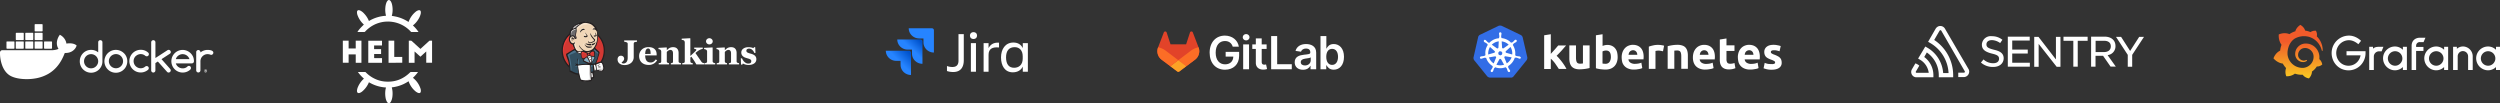 <?xml version="1.0" encoding="UTF-8"?> <svg xmlns="http://www.w3.org/2000/svg" xmlns:xlink="http://www.w3.org/1999/xlink" id="Слой_1" data-name="Слой 1" viewBox="0 0 7730.37 319.34"><rect x="0" y="0" width="7730.37" height="319.34" fill="#333333" stroke="none"/><defs><style>.cls-1,.cls-12{fill:#fff;}.cls-2{fill:#d33833;}.cls-11,.cls-12,.cls-14,.cls-15,.cls-16,.cls-17,.cls-2,.cls-5,.cls-6,.cls-7,.cls-8,.cls-9{fill-rule:evenodd;}.cls-14,.cls-3{fill:#ef3d3a;}.cls-15,.cls-4{fill:#231f20;}.cls-5{fill:#f0d6b7;}.cls-6{fill:#335061;}.cls-7{fill:#6d6b6d;}.cls-8{fill:#dcd9d8;}.cls-10,.cls-9{fill:#f7e4cd;}.cls-11{fill:#49728b;}.cls-13{fill:none;stroke:#d33833;stroke-miterlimit:5;stroke-width:1.49px;}.cls-16{fill:#81b0c4;}.cls-17{fill:#1d1919;}.cls-18{isolation:isolate;}.cls-19{fill:#2684ff;}.cls-20{fill:url(#Безымянный_градиент_2);}.cls-21{fill:url(#Безымянный_градиент_2-2);}.cls-22{fill:#e24329;}.cls-23{fill:#fc6d26;}.cls-24{fill:#fca326;}.cls-25{fill:#326de6;}.cls-26{fill:url(#Безымянный_градиент_3);}</style><linearGradient id="Безымянный_градиент_2" x1="2849.72" y1="4673.99" x2="2820.17" y2="4642.62" gradientTransform="matrix(1, 0, 0, -1, 0, 4795.16)" gradientUnits="userSpaceOnUse"><stop offset="0.18" stop-color="#0052cc"></stop><stop offset="1" stop-color="#2684ff"></stop></linearGradient><linearGradient id="Безымянный_градиент_2-2" x1="2816.35" y1="4639.16" x2="2782.12" y2="4604.88" xlink:href="#Безымянный_градиент_2"></linearGradient><linearGradient id="Безымянный_градиент_3" x1="7106.09" y1="1179.91" x2="7106.09" y2="1028.93" gradientTransform="translate(0 -900.22)" gradientUnits="userSpaceOnUse"><stop offset="0" stop-color="#fcee1f"></stop><stop offset="1" stop-color="#f15b2a"></stop></linearGradient></defs><path class="cls-1" d="M310.16,124.22a6.27,6.27,0,0,0-6.49,6v31.67a35.07,35.07,0,0,0-49.25,5.38,35.45,35.45,0,0,0-7.7,22,35,35,0,0,0,70,1.21V130.7a6.52,6.52,0,0,0-1.86-4.62,7,7,0,0,0-4.73-1.86m-8.25,73.55a21.89,21.89,0,0,1-28.8,11.76,22,22,0,0,1,0-40.35A21.89,21.89,0,0,1,301.91,181a21.28,21.28,0,0,1,0,16.82m81.36-33.21a35.37,35.37,0,1,0,10.33,25.95V189.3A35.11,35.11,0,0,0,391,175.89a33.25,33.25,0,0,0-7.69-11.33m-4.51,33.1a21.63,21.63,0,0,1-4.73,6.92,22.78,22.78,0,0,1-6.92,4.73,22,22,0,0,1-28.81-11.65A21.9,21.9,0,0,1,350,169a22.09,22.09,0,0,1,17.15,0,21.52,21.52,0,0,1,6.92,4.73,22.83,22.83,0,0,1,4.73,6.93,21.81,21.81,0,0,1,0,17m149.3-36.94a6.53,6.53,0,0,0-.55-2.53,8.82,8.82,0,0,0-1.43-2.09,7,7,0,0,0-2.09-1.43,6.53,6.53,0,0,0-2.53-.55,6.82,6.82,0,0,0-3.51,1l-37.38,24.3v-48.6a6.48,6.48,0,0,0-1.87-4.62,6.54,6.54,0,0,0-11.22,4.51v87a6.48,6.48,0,0,0,1.87,4.61,6.38,6.38,0,0,0,9.24,0,6.05,6.05,0,0,0,1.87-4.61V195.13l7.58-4.95L517,222.61a6,6,0,0,0,4.39,1.65,5,5,0,0,0,2.53-.55,6.45,6.45,0,0,0,2.09-1.43,8.82,8.82,0,0,0,1.43-2.09,6.48,6.48,0,0,0,.55-2.52,6.82,6.82,0,0,0-1.76-4.51l-26.82-30.24,26.16-17a5.61,5.61,0,0,0,2.53-5.16m-108.51,13a22,22,0,0,1,7-4.73,22.91,22.91,0,0,1,8.57-1.76,22,22,0,0,1,7.59,1.32,23.27,23.27,0,0,1,6.7,4.07,6.73,6.73,0,0,0,4.29,1.43,5.92,5.92,0,0,0,4.73-1.87,6.74,6.74,0,0,0,1.87-4.73,6.22,6.22,0,0,0-2.31-4.94A33,33,0,0,0,435.16,154a35.07,35.07,0,1,0,22.76,61.68,6.56,6.56,0,0,0,2.09-4.84,6.27,6.27,0,0,0-6.05-6.49h-.44a7,7,0,0,0-4.18,1.32,22.73,22.73,0,0,1-6.59,4.07,22.5,22.5,0,0,1-7.59,1.32,21,21,0,0,1-8.57-1.76,23.31,23.31,0,0,1-7-4.73,22,22,0,0,1-.11-31c.11.22.11.22.11.11M657.9,158.63a12.07,12.07,0,0,0-4.4-2.64,26.27,26.27,0,0,0-5.82-1.32,53.75,53.75,0,0,0-5.94-.33A33.11,33.11,0,0,0,630,156.43a36,36,0,0,0-10.23,5.72v-1.32a6.55,6.55,0,0,0-13.08,0v57.06a6.55,6.55,0,0,0,13.08,0V189.41a21,21,0,0,1,1.76-8.57,20,20,0,0,1,4.73-6.93,21.72,21.72,0,0,1,15.5-6.49,25.19,25.19,0,0,1,8.58,1.54,5.89,5.89,0,0,0,2.74.66,5,5,0,0,0,2.53-.55,6.45,6.45,0,0,0,2.09-1.43,7,7,0,0,0,1.43-2.09,6.53,6.53,0,0,0,.55-2.53,5.64,5.64,0,0,0-1.76-4.39m-60.69,17.26a35.69,35.69,0,0,0-32.43-21.55,35,35,0,1,0,22.87,61.57l.22-.22A5.18,5.18,0,0,0,589.3,214a6.66,6.66,0,0,0-1.65-9.24,6.48,6.48,0,0,0-8,.77c-.22.22-.88.77-.88.88l-.11.11a19.85,19.85,0,0,1-6.26,3.63,19.64,19.64,0,0,1-7.59,1.21,21.82,21.82,0,0,1-13.19-4.29,20.22,20.22,0,0,1-4.84-4.84,19.55,19.55,0,0,1-3.08-6.26h49.48a6.48,6.48,0,0,0,4.61-1.87,5.69,5.69,0,0,0,1.87-4.62,35.63,35.63,0,0,0-2.42-13.63m-53.54,7a18.59,18.59,0,0,1,3.08-6.26,20.22,20.22,0,0,1,4.84-4.84,25.29,25.29,0,0,1,6.15-3.19,22.38,22.38,0,0,1,13.86,0,22.29,22.29,0,0,1,11,8,22.58,22.58,0,0,1,3.19,6.26Zm91.91,31.89a4.56,4.56,0,1,0,4.62,4.61A4.54,4.54,0,0,0,635.58,214.81Zm0,8.13A3.57,3.57,0,1,1,639,219.2v.22a3.36,3.36,0,0,1-3.3,3.52Z"></path><path class="cls-1" d="M636.68,219.42a1.19,1.19,0,0,0,.44-2.08,3.51,3.51,0,0,0-1.54-.33,9.46,9.46,0,0,0-1.76.11v4.5h1v-1.76h.44a.88.88,0,0,1,1,.66c.11.33.22.77.33,1.1h1.1a2.12,2.12,0,0,1-.33-1.1,1,1,0,0,0-.66-1.1m-1.32-.33h-.55v-1.31h.55c.66,0,1,.33,1,.66s-.44.76-1,.65M234.74,139c-.66-.55-6.6-5.06-19.35-5.06a61.53,61.53,0,0,0-10,.88c-2.41-16.82-16.38-25-16.93-25.4l-3.4-2-2.2,3.19a47,47,0,0,0-6,14.08c-2.31,9.56-.88,18.58,4,26.27-5.83,3.3-15.28,4.07-17.26,4.18H7.38A7.37,7.37,0,0,0,0,162.48,111.15,111.15,0,0,0,6.83,202.6c5.39,14.08,13.41,24.52,23.75,30.9,11.65,7.14,30.67,11.21,52.11,11.21a159.7,159.7,0,0,0,28.91-2.64,119.18,119.18,0,0,0,37.82-13.74,103.49,103.49,0,0,0,25.73-21.11c12.42-14,19.79-29.57,25.18-43.43h2.2c13.52,0,21.87-5.38,26.49-10a29.35,29.35,0,0,0,7-10.33l1-2.86Z"></path><path class="cls-1" d="M21.89,150.6H42.78a1.85,1.85,0,0,0,1.87-1.87V130a1.85,1.85,0,0,0-1.87-1.87H21.89A1.85,1.85,0,0,0,20,130v18.69A1.93,1.93,0,0,0,21.89,150.6Zm28.81,0H71.59a1.85,1.85,0,0,0,1.86-1.87V130a1.85,1.85,0,0,0-1.86-1.87H50.7A1.85,1.85,0,0,0,48.83,130v18.69a1.93,1.93,0,0,0,1.87,1.87m29.35,0h20.89a1.85,1.85,0,0,0,1.87-1.87V130a1.85,1.85,0,0,0-1.87-1.87H80.05A1.85,1.85,0,0,0,78.18,130v18.69A1.79,1.79,0,0,0,80.05,150.6Zm28.92,0h20.88a1.85,1.85,0,0,0,1.87-1.87V130a1.85,1.85,0,0,0-1.87-1.87H109A1.85,1.85,0,0,0,107.1,130v18.69A1.85,1.85,0,0,0,109,150.6ZM50.7,123.89H71.59A1.92,1.92,0,0,0,73.45,122V103.33a1.85,1.85,0,0,0-1.86-1.87H50.7a1.85,1.85,0,0,0-1.87,1.87V122a2,2,0,0,0,1.87,1.87m29.35,0h20.89a1.93,1.93,0,0,0,1.87-1.87V103.33a1.85,1.85,0,0,0-1.87-1.87H80.05a1.85,1.85,0,0,0-1.87,1.87V122a1.85,1.85,0,0,0,1.87,1.87m28.92,0h20.88a1.93,1.93,0,0,0,1.87-1.87V103.33a1.93,1.93,0,0,0-1.87-1.87H109a1.85,1.85,0,0,0-1.87,1.87V122a1.93,1.93,0,0,0,1.87,1.87m0-26.83h20.88a1.85,1.85,0,0,0,1.87-1.87V76.5a1.93,1.93,0,0,0-1.87-1.87H109a1.85,1.85,0,0,0-1.87,1.87V95.19A1.93,1.93,0,0,0,109,97.06M138.1,150.6H159a1.85,1.85,0,0,0,1.87-1.87V130a1.85,1.85,0,0,0-1.87-1.87H138.1a1.85,1.85,0,0,0-1.87,1.87v18.69a1.93,1.93,0,0,0,1.87,1.87"></path><path class="cls-1" d="M1125.14,76l-.87-.83-.3-.29a71.35,71.35,0,0,1-18.34-27.68,24.9,24.9,0,0,1-1.74-8.9v-.4c0-.31,0-.62,0-.93.29-4.18,3.09-6.29,7.17-5.3a17.66,17.66,0,0,1,3.72,1.43,39.8,39.8,0,0,1,11.12,8.82l.33.36A72.81,72.81,0,0,1,1140.35,64a5.69,5.69,0,0,0,.26.56.21.21,0,0,0,.06.08l.23.19.07.06a114.25,114.25,0,0,1,52.52-16.11l0-.24h0l-.12-.63c0-.13,0-.25-.08-.37l0-.19a72.57,72.57,0,0,1-1.72-23.95,54.38,54.38,0,0,1,2.88-14.11,20.29,20.29,0,0,1,3.55-6.6,10.45,10.45,0,0,1,2-1.82,4.54,4.54,0,0,1,5.21,0A11.22,11.22,0,0,1,1209,5.16a34.4,34.4,0,0,1,3.41,9.52,72.82,72.82,0,0,1,1.38,21.39A62.14,62.14,0,0,1,1211.48,49l2.3.41,3.45.59c2.68.47,5.33,1,8,1.58a120.31,120.31,0,0,1,13.25,3.89A122,122,0,0,1,1251.25,61c2.4,1.2,4.73,2.53,7.07,3.9l2,1.17c1,.59,2,1.18,3,1.76l.09-.17h0l.19-.38a3.79,3.79,0,0,0,.18-.42,70.44,70.44,0,0,1,21.33-30.31,24.36,24.36,0,0,1,7.66-4.46,11,11,0,0,1,2.39-.55c4.06-.47,5.76,2.09,6.06,5.14a19.2,19.2,0,0,1-.5,6.71,57,57,0,0,1-6.62,15.47l-.33.53a70,70,0,0,1-15.78,18.3l-.49.39-.13.11-.21.19h0l-.26.25-.1.1a115.46,115.46,0,0,1,17.24,20,6.86,6.86,0,0,1-1.1.2c-6.87,0-13.73,0-20.6,0a2.62,2.62,0,0,1-2.06-1.1,95.87,95.87,0,0,0-57.16-30.17,92.45,92.45,0,0,0-18.81-.81l-.82,0a95,95,0,0,0-53,20.24l-.47.38a89.85,89.85,0,0,0-11,10.27,3.08,3.08,0,0,1-2.51,1.14c-3.93,0-7.87,0-11.81,0h-9.27a3,3,0,0,1,.16-.43l.1-.21.11-.23.13-.25h0l.16-.26h0l.16-.28h0l.19-.3h0l.2-.32h0l.33-.5h0l.36-.53h0l.26-.37h0l.42-.57a2.43,2.43,0,0,1,.14-.2l.45-.61h0l.32-.41h0l.32-.43h0l.51-.65h0l.53-.66h0l.36-.45h0l.38-.46h0l.38-.45h0l.38-.46h0l.4-.47h0l.6-.69h0l.41-.46h0l.41-.46h0l.41-.46h0l.42-.46h0c2-2.21,4.16-4.35,6.32-6.52l2.17-2.17Zm167.24,147a114.14,114.14,0,0,1-15.54,17.61l1.21,1h0a70.1,70.1,0,0,1,21.83,31.21,22.2,22.2,0,0,1,1.43,9.34,9.27,9.27,0,0,1-.39,2.1l-.09.3a4.67,4.67,0,0,1-5.29,3.25,14.28,14.28,0,0,1-4.38-1.3,32.75,32.75,0,0,1-6-3.77A69.82,69.82,0,0,1,1264.05,253l-.28-.77h0l-.38-1h0a127.54,127.54,0,0,1-16.22,9.08,116.91,116.91,0,0,1-17.3,6.3,121.72,121.72,0,0,1-18.35,3.5l.09.44h0l.07.4c0,.13,0,.25.08.37l0,.18a71,71,0,0,1,1.92,23.63,52.53,52.53,0,0,1-2.86,14.57,53.5,53.5,0,0,1-2.7,5.67,8.87,8.87,0,0,1-1.52,1.92c-2.58,2.67-5.66,2.69-8.17,0a17.68,17.68,0,0,1-2.54-3.65,39.77,39.77,0,0,1-3.75-12,75.84,75.84,0,0,1-.88-17.16,61.12,61.12,0,0,1,1.69-11.72l.18-.71q.13-.53.24-1.05a.25.25,0,0,0,0-.14l-.07-.25s0-.06,0-.09a114.21,114.21,0,0,1-52.49-16.2l-.6,1.34a1.89,1.89,0,0,0-.11.25,71.72,71.72,0,0,1-19.58,26.46l-.45.39a24.82,24.82,0,0,1-7.81,4.51,7.93,7.93,0,0,1-4.23.45,4.57,4.57,0,0,1-3.43-2.75l-.07-.16a12.18,12.18,0,0,1-.51-6.27l.07-.55h0a35.92,35.92,0,0,1,2.79-9.23,73,73,0,0,1,17.18-24.48l.6-.56.3-.29a2.86,2.86,0,0,0,.24-.42,115.87,115.87,0,0,1-18.46-20.3l.21,0h0l.7-.07.58,0c5.46,0,10.91,0,16.36,0l4.09,0a3.06,3.06,0,0,1,2.4,1.06,95.07,95.07,0,0,0,24.9,18.39l.64.33a90.83,90.83,0,0,0,32.22,9.58q45.83,4.46,78.83-27.78a4.92,4.92,0,0,1,3.88-1.58c3.18,0,6.36,0,9.54,0h11.17Z"></path><path class="cls-1" d="M1264,125.69h1.2l1.18,0c.78,0,1.55,0,2.31,0l.58,0a5.76,5.76,0,0,1,4.74,1.82c6.82,6.28,13.69,12.49,20.56,18.71l4.27,3.88h0l.48.43h0l.73.64h0l.86-.73.54-.48,25.45-23.2a3.54,3.54,0,0,1,2.54-1.07h.18c1.31,0,2.61,0,4,0H1336V194l-.1,0-.15,0h0l-.2,0h0l-.23,0h0l-.28,0h0l-.48,0h0l-1,0h0l-1.14,0h0l-1.28,0h0l-2,0h0l-1.77,0h-4.34l-1.06,0h-.74l-.68,0h0l-.83,0h0l-.53,0h0l-.46,0h0l-.25,0h0l-.22,0h-.09l-.16,0h0V159.44l-.34-.16-17.66,16.1h0l-17.8-16h0l-.34.13v2.89h0v5.77h0v4.3h0v21.73h-17.78a6.11,6.11,0,0,1,0-.63l0-.49h0l0-.62h0l0-1.16h0l0-1.41h0l0-2.26h0l0-3.34h0l0-6.34h0l0-6.3h0l0-7.71h0l0-8.88h0v-5.8h0V142h0l0-4.11h0l0-4.35h0l0-3h0l0-2h0l0-1.17h0l0-.64h0l0-.51h0v-.37A.62.62,0,0,0,1264,125.69Zm-164.06.08h17.67a3,3,0,0,1,0,.44l0,.43h0l0,.57h0l0,.7h0l0,1.29h0l0,2.7h0l0,2.61h0l0,3.75h0l0,6.89h0l0,4.71h0l0,8.91h0v6h0v6.84h0v4.62h0l0,5.12h0l0,3.79h0l0,3.83h0l0,1.58h0v.91h0l0,.78h0l0,.67h0l0,.53h0l0,.39a2.84,2.84,0,0,1,0,.32H1100c0-2.48-.06-5,0-7.43v-7.41h0v-3.69h0v-7.46H1078v25.76l-.12,0-.18,0h0l-.22,0h0l-.41,0h0l-.33,0h0l-.76,0h0l-.65,0h0l-1,0h0l-.79,0h0l-1.13,0h0l-1.79,0h-4.87l-1.67,0h0l-1,0h0l-.9,0h0l-.6,0h0l-.35,0h0l-.32,0h0l-.39,0h-.11l-.19,0-.14,0V125.78H1078v24.1l.11,0,.14,0h0l.2,0h0l.36,0h0l.44,0h0l.72,0h0l.62,0h0l.69,0h0l1.53,0h0l2,0h0l1.22,0h7.86l1.41,0h0l1.28,0h0l1.13,0h0l.95,0h0l.47,0h0l.38,0h0l.21,0h.09l.14,0h0v-4.41c0-.49,0-1,0-1.48V141h0V125.77Zm38.85,68.38V126l.2,0,.23,0h.15l.57,0h0l.73,0h0l.9,0h0l1.4,0h0l1.64,0h0l1.84,0h0l4.71,0h2.29l5.39,0h12.82l2.95,0h0l2.15,0h0l1.8,0h.61l.79,0h0l.62,0h0l.32,0h0l.24,0h.09v14.53c-.57,0-1.16.12-1.75.12h-22.68v11.3h21.62v15H1157a4.22,4.22,0,0,0-.09.48l0,.28h0l0,.31h0l0,.55h0l0,.4h0l0,.66h0l0,.72h0l0,1h0l0,.8h0v.82h0V174h0v1.36h0v.79h0v.5h0v.49h0l0,.68h0l0,.62h0l0,.37h0l0,.34h0l0,.29s0,.09,0,.13c.55,0,1.13.11,1.72.11h22.68v14.47Zm62.69,0c0-.07,0-.24,0-.51v-.47h0l0-.61h0v-.73h0l0-1.33h0l0-1.58h0l0-3.84h0l0-3.78h0l0-6h0v-8.57h0v-11h0l0-8.74h0l0-7.1h0l0-4.66h0l0-3.32h0l0-2.22h0l0-.94h0l0-1.2h0l0-.64h0l0-.51h0l0-.37c0-.14,0-.24,0-.28h17.61v50.41l.54,0h0l.5,0h0l.46,0h23.25v17.89Z"></path><g id="g10"><g id="g3393"><path id="path22" class="cls-2" d="M1868.62,156.31c0,36.77-29.14,66.58-65.09,66.58s-65.09-29.81-65.09-66.58,29.15-66.58,65.09-66.58,65.09,29.81,65.09,66.58"></path><path id="path24" class="cls-3" d="M1741.1,172.8s-4.72-69.43,59.26-71.42l-4.46-7.44-34.72,11.66-9.92,11.4-8.68,16.62-5,19.34,1.49,12.89"></path><path id="path26" class="cls-4" d="M1759,110.89a65.12,65.12,0,0,0-18.49,45.67h0A65.11,65.11,0,0,0,1759,202.22h0a62.15,62.15,0,0,0,44.58,18.89h0a62.13,62.13,0,0,0,44.58-18.89h0a65.11,65.11,0,0,0,18.49-45.66h0a65.12,65.12,0,0,0-18.49-45.67h0A62.13,62.13,0,0,0,1803.53,92h0A62.15,62.15,0,0,0,1759,110.89Zm-2.89,94.16a69.17,69.17,0,0,1-19.64-48.49h0a69.18,69.18,0,0,1,19.64-48.5h0A66.18,66.18,0,0,1,1803.53,88h0a66.16,66.16,0,0,1,47.47,20.1h0a69.13,69.13,0,0,1,19.64,48.5h0A69.13,69.13,0,0,1,1851,205.05h0a66.21,66.21,0,0,1-47.47,20.11h0a66.23,66.23,0,0,1-47.47-20.11h0"></path><path id="path28" class="cls-5" d="M1830.93,156.68l-9.92,1.48-13.39,1.49-8.68.25-8.43-.25-6.44-2-5.71-6.2-4.46-12.65-1-2.72-6-2-3.47-5.7-2.48-8.18,2.72-7.2,6.45-2.23,5.21,2.48,2.48,5.46,3-.5,1-1.24-1-5.7-.24-7.19,1.48-9.92,0-5.67,4.52-7.22,7.93-5.71,13.89-6,15.37,2.23,13.39,9.67,6.2,9.92,4,7.19,1,17.86-3,15.37-5.45,13.64-5.21,7.19"></path><path id="path30" class="cls-6" d="M1822.5,199.57,1787,201.06V207l3,20.83-1.49,1.74-24.8-8.43-1.73-3-2.48-28-5.7-16.86-1.24-4,19.83-13.63,6.2-2.48,5.46,6.69,4.71,4.22,5.45,1.73,2.48.75,3,12.89,2.23,2.73,5.7-2-4,7.69,21.57,10.17-2.73,1.48"></path><path id="path32" class="cls-7" d="M1763.73,113l6.45-2.23,5.21,2.48,2.48,5.46,3-.5.75-3-1.49-5.71,1.49-13.63-1.24-7.44,4.46-5.21,9.67-7.69-2.73-3.72-13.63,6.7L1772.41,83,1769.19,90l-5,6.7-1.49,7.93,1,8.43"></path><path id="path34" class="cls-8" d="M1773.9,89.73s3.72-9.18,18.6-13.64.74-3.23.74-3.23l-16.12,6.2-6.2,6.2-2.72,5,5.7-.49"></path><path id="path36" class="cls-8" d="M1766.46,111.3s-5.21-17.36,14.63-19.84l-.74-3-13.64,3.22-4,12.89,1,8.43,2.73-1.73"></path><path id="path38" class="cls-9" d="M1774.4,134.36l3.24-3.15a2.1,2.1,0,0,1,1.72,1.91c.24,1.74,1,17.36,11.65,25.79,1,.77-7.93-1.24-7.93-1.24l-7.94-12.4"></path><path id="path40" class="cls-9" d="M1820,129.65s.58-7.52,2.61-6.94a2.79,2.79,0,0,1,2,2.6s-4.92,3.18-4.63,4.34"></path><path id="path42" class="cls-10" d="M1840.6,102.12s-4.08.87-4.46,4.47,4.46.74,5.21.49"></path><path id="path44" class="cls-10" d="M1810.6,102.37s-5.46.75-5.46,4.22,6.2,3.22,7.94,1.73"></path><path id="path46" class="cls-9" d="M1776.88,118.49s-9.43-5.7-10.42-.25-3.22,9.43,1.49,15.13l-3.22-1-3-7.69-1-7.44,5.7-6,6.45.5,3.72,3,.25,3.72"></path><path id="path48" class="cls-9" d="M1781.34,102.87s4.21-21.82,25.54-26c17.56-3.47,26.78.75,30.25,4.71,0,0-15.62-18.59-30.5-12.89s-25.79,16.12-25.54,22.81c.42,11.4.25,11.41.25,11.41"></path><path id="path50" class="cls-9" d="M1838.87,84s-7.19-.24-7.44,6.2a5,5,0,0,0,.49,2s5.71-6.45,9.18-3"></path><path id="path52" class="cls-9" d="M1807.38,92.88s-1.24-9.9-9.68-4.15c-5.45,3.72-5,8.93-4,9.92s.72,3,1.47,1.62.51-5.83,3.24-7.07,7.2-2.63,8.93-.32"></path><path id="path54" class="cls-11" d="M1784.07,159.9l-23.31,10.41s9.67,38.44,4.71,50.34l-3.47-1.24-.25-14.63L1755.3,177l-2.72-7.69,24.3-16.36,7.19,6.94"></path><path id="path56" class="cls-11" d="M1786.46,181.16l3.31,4v14.88h-4s-.49-10.41-.49-11.65.49-5.71.49-5.71"></path><path id="path58" class="cls-11" d="M1786.55,202.3l-11.16.5,3.22,2.23,7.94,1.24"></path><path id="path60" class="cls-6" d="M1824.73,199.82l9.18-.25,2.23,22.82-9.42,1.24-2-23.81"></path><path id="path62" class="cls-6" d="M1827.21,199.82l13.89-.74s5.7-14.38,5.7-15.13,5-20.83,5-20.83l-11.16-11.65-2.23-2-5.95,5.95V178.5l-5.21,21.32"></path><path id="path64" class="cls-11" d="M1833.41,198.09l-8.68,1.73,1.24,7c3.23,1.48,8.68-2.48,8.68-2.48"></path><path id="path66" class="cls-11" d="M1833.66,154.69l17.36,12.9.49-6-13.14-12.15-4.71,5.2"></path><path id="path68" class="cls-12" d="M1795.15,248.67,1790,227.84l-2.56-15.37-.42-11.41,23.24-1.23h14.45l-1.31,26,2.23,20.09-.25,3.72-18.84,1.48-11.41-2.48"></path><path id="path70" class="cls-8" d="M1821.51,199.57s-1.24,25.79,2.48,44.14a47.4,47.4,0,0,1-18.35,5.95l20.83-.74,2.48-1.49-3-40.66-.74-8.68"></path><path id="path72" class="cls-12" d="M1836.56,220.41l9.67-2.73,18.35-1,2.73-8.43-5-14.63-5.7-.75-7.94,2.48-7.61,3.72-4-.74-3.15,1.23"></path><path id="path74" class="cls-8" d="M1836.39,215.44s6.44-3,7.44-2.72l-2.73-13.64,3.22-1.24s2.23,12.89,2.23,14.38c0,0,13.89.74,15.13.74,0,0,3-5.7,2.23-11.65l2.73,7.94.25,4.46-4,5.95-4.46,1-7.44-.25-2.48-3.22-8.68,1.24-2.73,1"></path><path id="path76" class="cls-1" d="M1826.64,197.84,1821.19,184l-5.71-8.19s1.24-3.47,3-3.47h5.7l5.46,2-.5,9.18-2.48,14.38"></path><path id="path78" class="cls-8" d="M1827.71,193.13s-6.94-13.39-6.94-15.38c0,0,1.24-3,3-2.23s5.46,2.73,5.46,2.73v-4.71l-8.43-1.74-5.71.75,9.67,22.81,2,.25"></path><path id="path80" class="cls-1" d="M1797.38,160.4l-6.87-.75-6.44-2v2.23l3.15,3.47,9.92,4.47"></path><path id="path82" class="cls-8" d="M1786.3,161.14s7.69,3.23,10.17,2.48l.24,3-6.94-1.49-4.21-3,.74-1"></path><path id="path84" class="cls-2" d="M1836.54,173.15a47.39,47.39,0,0,1-11.34-1.57c.22-1.36-.2-2.7.14-3.68.93-.67,2.48-.66,3.89-.82a6.78,6.78,0,0,0-4.32-.48,7,7,0,0,0-.71-2.28c2.36-.84,8-6.38,11.09-4.55,1.49.88,2.13,5.86,2.25,8.28.09,2-.19,4-1,5.1"></path><path id="path86" class="cls-13" d="M1836.54,173.15a47.39,47.39,0,0,1-11.34-1.57c.22-1.36-.2-2.7.14-3.68.93-.67,2.48-.66,3.89-.82a6.78,6.78,0,0,0-4.32-.48,7,7,0,0,0-.71-2.28c2.36-.84,8-6.38,11.09-4.55,1.49.88,2.13,5.86,2.25,8.28C1837.63,170.05,1837.35,172.08,1836.54,173.15Z"></path><path id="path88" class="cls-2" d="M1816.42,166.27c0,.32,0,.64,0,1-1.32.86-3.44.85-4.88,1.58a12.66,12.66,0,0,1,5.25,1.32c0,.8-.06,1.6-.1,2.41-2.4,1.65-4.6,4.1-7.44,5.65-1.34.73-6,2.61-7.47,2.28-.81-.19-.88-1.19-1.2-2.14-.69-2-2.27-5.24-2.41-8.28-.18-3.84-.56-10.28,3.58-9.49a37.1,37.1,0,0,1,9.81,3.59c1.58.86,2.5,1.93,4.9,2.12"></path><path id="path90" class="cls-13" d="M1816.42,166.27c0,.32,0,.64,0,1-1.32.86-3.44.85-4.88,1.58a12.66,12.66,0,0,1,5.25,1.32c0,.8-.06,1.6-.1,2.41-2.4,1.65-4.6,4.1-7.44,5.65-1.34.73-6,2.61-7.47,2.28-.81-.19-.88-1.19-1.2-2.14-.69-2-2.27-5.24-2.41-8.28-.18-3.84-.56-10.28,3.58-9.49a37.1,37.1,0,0,1,9.81,3.59C1813.1,165,1814,166.08,1816.42,166.27Z"></path><path id="path92" class="cls-2" d="M1818.81,170.85c-.37-2.09-.8-2.69-.63-4.51,5.58-3.73,6.63,6.39.63,4.51"></path><path id="path94" class="cls-13" d="M1818.81,170.85c-.37-2.09-.8-2.69-.63-4.51C1823.76,162.61,1824.81,172.73,1818.81,170.85Z"></path><path id="path96" class="cls-14" d="M1826.89,172.55s-1.74-2.48-.5-3.22,2.49,0,3.23-1.24,0-2,.25-3.48,1.49-1.73,2.72-2,4.72-.74,5.21.5l-1.49-4.47-3-1-9.42,5.46-.5,2.72v5.46"></path><path id="path98" class="cls-14" d="M1800.85,180.73q-.43-5.8-1-11.6c-.52-5.77,1.39-4.76,6.39-4.76.77,0,4.71.91,5,1.48,1.35,2.77-2.26,2.15,1.56,4.24,3.22,1.75,8.92-1.07,7.61-5-.73-.87-3.79-.27-4.89-.84l-5.82-3c-2.46-1.28-8.16-3.15-10.79-1.36-6.65,4.53.43,15.84,2.8,20.57"></path><path id="path100" class="cls-15" d="M1807.38,92.88c-6.76-1.58-10.12,2.83-12.17,7.39-1.82-.44-1.1-2.93-.63-4.2,1.21-3.32,6.08-7.75,10.06-7.15,1.72.26,4,1.82,2.74,4"></path><path id="path102" class="cls-15" d="M1840.31,100.57l.32,0c1.53,3.17,2.85,6.53,4.78,9.33-1.29,3-9.78,5.67-9.65.27,1.84-.8,5-.16,6.63-1.19-.94-2.58-2.3-4.78-2.08-8.43"></path><path id="path104" class="cls-15" d="M1810.84,100.66c1.45,2.65,1.92,5.44,4,7.45.93.91,2.73,2,1.84,4.52a5.78,5.78,0,0,1-2.62,2.18c-3.22,1-10.72.19-8.18-3.82,2.66.12,6.24,1.73,8.23-.21-1.53-2.44-4.25-7.28-3.25-10.12"></path><path id="path106" class="cls-15" d="M1839.1,127.66c-4.85,3.11-10.25,6.5-18.2,5.71a5.4,5.4,0,0,1-.7-6.93c.86,1.48.32,4.19,2.72,4.6,4.5.77,9.75-2.76,13-4,2-3.39-.17-4.64-2-6.82-3.71-4.47-8.68-10-8.5-16.7,1.5-1.09,1.63,1.66,1.84,2.16,1.94,4.53,6.81,10.32,10.37,14.2.87,1,2.31,1.88,2.47,2.51.46,1.83-1.2,4-1,5.26"></path><path id="path108" class="cls-15" d="M1775.18,124.38c-1.52-.87-1.88-4.69-3.67-4.8-2.55-.16-2.08,5-2.07,8-1.76-1.6-2.07-6.5-.78-9-1.47-.73-2.12.79-2.94,1.33,1-7.61,11.14-3.53,9.46,4.54"></path><path id="path110" class="cls-15" d="M1842.19,130.82c-2.26,4.3-5.45,9-12.07,9.17a16.36,16.36,0,0,1,0-4.33c5.07-.49,8.19-3.07,12.07-4.84"></path><path id="path112" class="cls-15" d="M1810.46,133.61c4.22,2.22,12,2.46,17.73,2.29a20.52,20.52,0,0,1,.31,4.35c-7.38.37-16.11-1.46-18-6.64"></path><path id="path114" class="cls-15" d="M1809.66,137.75c2.92,7.34,13,6.49,21.42,6.29a4.5,4.5,0,0,1-2.18,2.48c-2.72,1.11-10.2,1.94-14-.06-2.39-1.27-3.93-4.14-5.24-5.82-.63-.81-3.78-2.88,0-2.89"></path><path id="path116" class="cls-16" d="M1838.75,178.21c-3.43,5.87-6.71,11.9-10.78,17.08,1.71-5,2.44-13.41,2.7-19.8,3.56-1.67,6.62.37,8.08,2.72"></path><path id="path118" class="cls-15" d="M1857.19,199.31c-3.83.77-6.53,4.5-10.27,4.26,2-2.9,5.66-4.13,10.27-4.26"></path><path id="path120" class="cls-15" d="M1858.89,205.31a56.45,56.45,0,0,1-10,.58c1.5-2.29,7.29-1.5,10-.58"></path><path id="path122" class="cls-15" d="M1860,210.49c-3.52.08-7.88,0-11.23-.27,2-2.13,9-.79,11.23.27"></path><path id="path124" class="cls-8" d="M1832.13,224.66c.51,4.42,2.26,8.89,2,13.73a14.56,14.56,0,0,1-5.67,1.22c-.18-4.11-.73-10.39-.57-14.31,1.29.09,3.17-.91,4.2-.64"></path><path id="path126" class="cls-5" d="M1826.47,159.59c-1.77,1.15-3.27,2.59-5,3.82-3.76.19-5.81-.26-8.57-2.42,0-.17.32-.09.33-.3,4,1.79,9.14-.73,13.21-1.1"></path><path id="path128" class="cls-16" d="M1805.34,187c1.1-4.8,5.44-7.28,9.37-9.92,4.06,5.16,6.53,11.79,9.25,18.18a95.4,95.4,0,0,1-18.62-8.26"></path><path id="path130" class="cls-15" d="M1827.93,225.3c-.16,3.92.39,10.2.57,14.31a14.56,14.56,0,0,0,5.67-1.22c.22-4.84-1.53-9.31-2-13.73C1831.1,224.39,1829.22,225.39,1827.93,225.3ZM1787.38,203c1.72,15.79,4.21,29.06,8.77,43,10.12,3.08,22.33,3.35,31.28.57-1.64-7.89-.93-17.5-1.89-25.92-.72-6.32-.35-12.69-1.34-19.15C1813.35,199.3,1798,201,1787.38,203Zm39.38-1.36c-.09,6.78.31,13.47.82,20.26,2.61-.39,4.37-.65,6.79-1.18-.78-6.54-.69-13.9-2.29-19.68A16.13,16.13,0,0,0,1826.76,201.66Zm13.21-1.09a16.07,16.07,0,0,0-3.86,0c.56,5.53,1.91,11.62,2.38,17.43,1.86.05,2.85-.82,4.38-1.12.08-5.09-.45-12.11-2.9-16.32Zm20,18.27c3.87-.94,6.31-5.68,5.22-10.55-.72-3.28-2-9.44-3.4-11.53-1-1.55-3.8-3.58-6-2.16-3.6,2.31-10,3-12.58,5.77,1.31,4.39,1.72,10.42,2.27,16,4.5.28,10-1.24,13.79.37-2.62.85-6,.86-8.27,2.09,1.85.89,6.17.71,9,0Zm-36-23.55c-2.72-6.39-5.19-13-9.25-18.18-3.93,2.64-8.27,5.12-9.37,9.92A95.4,95.4,0,0,0,1824,195.29Zm6.71-19.8c-.26,6.39-1,14.78-2.7,19.8,4.07-5.18,7.35-11.21,10.78-17.08C1837.29,175.86,1834.23,173.82,1830.67,175.49Zm-7.6-2.7c-1.54-.17-2.85,1.77-4.86.93-.45.51-.87,1.06-1.34,1.55,4.42,5.33,6.44,12.9,9.85,19.17,1.84-6,1.63-12.62,2-19.19C1826.23,175.41,1824.83,173,1823.07,172.79Zm-4.89-6.45c-.17,1.82.26,2.42.63,4.51C1824.81,172.73,1823.76,162.61,1818.18,166.34Zm-6.66-2.19a37.1,37.1,0,0,0-9.81-3.59c-4.14-.79-3.76,5.65-3.58,9.49.14,3,1.72,6.26,2.41,8.28.32.95.39,1.95,1.2,2.14,1.43.33,6.13-1.55,7.47-2.28,2.84-1.55,5-4,7.44-5.65,0-.81.07-1.61.1-2.41a12.66,12.66,0,0,0-5.25-1.32c1.44-.73,3.56-.72,4.88-1.58,0-.32,0-.64,0-1C1814,166.08,1813.1,165,1811.52,164.15Zm-24.71-4.49c-2.14,2.18,6,5.15,8.63,5.31,0-1.38.78-2.68.62-3.67C1793,160.76,1788.91,161.12,1786.81,159.66Zm26.45,1c0,.21-.29.13-.33.3,2.76,2.16,4.81,2.61,8.57,2.42,1.7-1.23,3.2-2.67,5-3.82C1822.4,160,1817.29,162.48,1813.26,160.69Zm24.28,7.36c-.12-2.42-.76-7.4-2.25-8.28-3.14-1.83-8.73,3.71-11.09,4.55a7,7,0,0,1,.71,2.28,6.78,6.78,0,0,1,4.32.48c-1.41.16-3,.15-3.89.82-.34,1,.08,2.32-.14,3.68a47.39,47.39,0,0,0,11.34,1.57C1837.35,172.08,1837.63,170.05,1837.54,168.05Zm-54.34-6.28c-.67-.48-5.23-6.41-5.86-6.17-8.25,3.26-16,8.88-22.86,14.21,6.57,14.1,9.22,31.39,9.69,48.05,7.53,3.52,14.15,8.6,24.37,9.13-1.18-8.37-2.26-15.84-2.93-23.71-2.57-1.09-6.26.05-8.66-.34,0-2.89,3.67-1.27,4-3.21.23-1.48-2-1.59-1.29-3.91,1.87.68,2.86,2.19,4.86,2.76,1.83-4,0-11.09.24-14.44,0-.63.32-3.48,1.72-3,1.25.44-.07,7.59.07,10.76.12,2.91-.35,5.74.83,7.57A282.37,282.37,0,0,1,1818,197a75.29,75.29,0,0,1-8.2-3.69c-1.66-.94-6.89-2.89-7.37-4.46-.77-2.51,2-3.85,2.48-6-5,2.72-6-2.6-7.14-6.37a49.3,49.3,0,0,1-1.94-7.94c-4.29-2.05-8.88-4.12-12.58-6.75Zm50-5.45c6.88-3.33,8.12,12.46,5.42,17.55.42,1.52,1.85,2.1,2.44,3.46-3.84,6.88-8.1,13.29-12,20.08,2.92-1.81,7.08-.32,10.5-1.68,1.26-.49,2.16-3.36,3.11-5.65a123.21,123.21,0,0,0,6.57-20.3c.27-1.37,1-4.36.86-5.58-.3-2.19-3.27-3.81-4.78-5.16-2.78-2.5-4.53-4.7-7.43-7-1.18,1.73-3.7,2.9-4.67,4.31Zm-65.69-61c-3.28,3.61-2.59,10.36-2.2,15.17,5.92-3.73,13.78.29,13.71,6.63,2.83-.07,1.06-3.53.54-5.76-1.67-7.27,2.82-15.17.21-21.82a18,18,0,0,0-12.26,5.78Zm23.44-20.92c-7.42,2.1-16.92,7.49-20,14.16,2.36-.35,4-1.54,6.32-1.68.88-.06,2,.36,3,.11,2-.5,3.71-5,5.23-6.7s3.27-2.34,4.49-3.84c.78-.37,1.94-.35,2-1.52C1791.68,74.58,1791.33,74.31,1790.92,74.42Zm38.61,2c-7.7-4.34-20.73-7.61-28.92-3.53-6.61,3.3-15.54,8.75-18.58,15.65,2.84,6.67-.85,12.78-1.08,19.55-.13,3.6,1.69,6.74,1.83,10.66-1,1.61-4,1.81-6,1.7-.7-3.47-1.91-7.37-5.48-7.76-5.06-.55-8.75,3.63-9,8-.27,5.14,4,13.66,9.93,13.06,2.31-.22,2.88-2.54,5.39-2.52,1.37,2.73-2.1,3.58-2.46,5.53a15.93,15.93,0,0,0,.51,3.39,46.44,46.44,0,0,0,5.89,13.71c3,4.33,9,5,15.36,5.41,1.15-2.46,5.35-2.26,8.09-1.61-3.28-1.3-6.34-4.46-8.87-7.25-2.9-3.2-5.85-6.64-6-10.82,5.5,7.62,10,14.27,20,17.63,7.55,2.53,16.38-1.17,22.19-5.24,2.41-1.7,3.85-4.39,5.56-6.85,6.41-9.22,9.41-22.38,8.75-35.14-.27-5.26-.26-10.5-2-14-1.84-3.7-8.08-7-11.73-3.67-.68-3.6,3-5.82,7.4-4.53-3.11-4-6.38-8.84-10.8-11.33Zm14.34,118.7c6-3,17.26-8,21,0a69.3,69.3,0,0,1,3.75,11.06c1,4.33-1.11,13.42-5.56,14.88-3.93,1.28-8.51,1.2-13.24.25a7.07,7.07,0,0,1-1.61-2.11,18.27,18.27,0,0,0-9.21,1.57c.25,2.5-1.44,2.9-3,3.41-1.17,4.66,2.35,10.74,1.51,15-.6,3-4.32,3.49-7.06,4.06a22.84,22.84,0,0,0,.31,4.5c-.63,2.31-3.43,3.62-6.09,3.94-8.75,1.06-22,1.53-30.45-1.5-2.34-5.76-4.19-12.76-6.15-19.34-8.21.88-14.84-3.54-21.1-6.43-2.17-1-5.16-1.56-6-3.28s-.47-4.87-.66-7.9c-.5-7.72-.92-15.16-3-23.06-.91-3.55-2.51-6.68-3.62-10.1-1-3.17-2.83-7.08-3.3-10.24-.69-4.68,3.72-4.94,6.54-7,4.35-3.14,7.77-4.87,12.49-7.7,1.4-.84,5.61-3,6.09-3.94,1-1.94-1.63-4.67-2.32-6.19a18.57,18.57,0,0,1-1.83-6.81,13.13,13.13,0,0,1-8.77-5.64c-3-4.4-5.08-12.53-2.48-18.72.2-.48,1.22-1.44,1.37-2.19.29-1.47-.56-3.43-.61-5-.28-8,1.36-15,6.77-17.4,2.2-8.75,10.06-11.66,17.48-16a54.63,54.63,0,0,1,9-3.83c11.32-4.16,28.67-3.38,38.06,3.72,4,3,10.35,9.37,12.62,14,6,12.16,5.59,32.47,1.38,47.25a46.5,46.5,0,0,1-2.53,7.29c-.79,1.66-3.27,5-3,6.46s5.65,5.58,6.8,6.69c2.06,2,6,4.63,6.3,7.15.35,2.67-1.17,6.33-1.94,8.91-2.58,8.61-5.09,16.57-8,24.25"></path><path id="path132" class="cls-9" d="M1803.74,135.49c.32-.44,2.12-1.1,4.63.11,0,0-3,.5-2.73,5.46l-1.24-.25s-1.28-4.5-.66-5.32"></path><path id="path134" class="cls-17" d="M1825.48,178.13a1.37,1.37,0,1,1-1.37-1.37,1.36,1.36,0,0,1,1.37,1.37"></path><path id="path136" class="cls-17" d="M1826.84,184.45a1.37,1.37,0,1,1-1.36-1.36,1.36,1.36,0,0,1,1.36,1.36"></path></g><g class="cls-18"><path class="cls-1" d="M1969.77,129c-1.39.17-2.58.35-3.55.52s-2.08.42-3.3.73a3.79,3.79,0,0,0-2.75,2.05,8.74,8.74,0,0,0-.6,3.35v40.93a23.58,23.58,0,0,1-2.27,10.36,22.55,22.55,0,0,1-6.25,7.9,28.75,28.75,0,0,1-9,4.74,34.32,34.32,0,0,1-10.62,1.6q-9.78,0-15.77-4.71t-6-12.92a11.89,11.89,0,0,1,2.75-8.05,9.44,9.44,0,0,1,7.56-3.19,9.86,9.86,0,0,1,7.24,2.66,8.91,8.91,0,0,1,2.7,6.59,9.6,9.6,0,0,1-2.33,6.2,35.71,35.71,0,0,1-5.31,5.26v.68a3.89,3.89,0,0,0,2,1.78,7.44,7.44,0,0,0,3.2.73,12,12,0,0,0,9.88-4.5q3.6-4.5,3.59-13.61V136.15a7.6,7.6,0,0,0-.57-3.14,5.1,5.1,0,0,0-2.79-2.2,20.16,20.16,0,0,0-3.81-1.15c-1.49-.32-2.72-.54-3.7-.68V124.9h39.64Z"></path><path class="cls-1" d="M2031.81,186.62a31.93,31.93,0,0,1-4.42,5.62,26.73,26.73,0,0,1-5.89,4.52,32,32,0,0,1-7.08,3,30.2,30.2,0,0,1-8.24,1,36.83,36.83,0,0,1-13.37-2.19,26.33,26.33,0,0,1-9.28-5.91,23.79,23.79,0,0,1-5.47-8.77,32.33,32.33,0,0,1-1.8-10.95,27.18,27.18,0,0,1,2-10.23,27.46,27.46,0,0,1,5.57-8.71,26.66,26.66,0,0,1,9-6,30.58,30.58,0,0,1,12.11-2.3,34.64,34.64,0,0,1,12,1.77,21.3,21.3,0,0,1,7.79,4.92,17.71,17.71,0,0,1,4.34,7,26.4,26.4,0,0,1,1.36,8.49v3.4H1995q0,10.72,4.13,16.32t13.13,5.6a15.32,15.32,0,0,0,8.84-2.69,25.31,25.31,0,0,0,6.69-6.83Zm-20-19.88q0-3.13-.32-6.43a21.19,21.19,0,0,0-1.1-5.39,8.19,8.19,0,0,0-2.43-3.71,6,6,0,0,0-3.9-1.26c-2.68,0-4.83,1.36-6.43,4.08s-2.47,7-2.61,12.92Z"></path><path class="cls-1" d="M2105.87,199.12h-31.43V195.3l2.4-.26a6.94,6.94,0,0,0,2.15-.52,3.35,3.35,0,0,0,1.56-1.68,8.43,8.43,0,0,0,.48-3.24V165.12c0-3.56-.66-6.23-2-8a6.73,6.73,0,0,0-5.8-2.69,11.73,11.73,0,0,0-3.9.63,13.89,13.89,0,0,0-3.54,1.83,11.69,11.69,0,0,0-2.44,2.14c-.62.73-1.13,1.38-1.55,1.94V189a7.82,7.82,0,0,0,.52,3.06,3.69,3.69,0,0,0,1.73,1.86,10.53,10.53,0,0,0,2.09.84,16.39,16.39,0,0,0,2.46.52v3.82h-31.8V195.3c.87-.07,1.75-.16,2.64-.29a12.35,12.35,0,0,0,2.27-.49,3.89,3.89,0,0,0,2.31-1.78,6.9,6.9,0,0,0,.62-3.14V159.16a6.78,6.78,0,0,0-.83-3.19,7.53,7.53,0,0,0-2.2-2.57,9,9,0,0,0-2.38-1,17.09,17.09,0,0,0-3.16-.58V148l25-1.36.78.79V155h.21c1-.87,2.16-1.91,3.56-3.14a33.8,33.8,0,0,1,3.87-3,18.92,18.92,0,0,1,5.07-2.14,24.52,24.52,0,0,1,6.69-.89q8.54,0,12.79,4.84t4.27,12.84v25.63a7,7,0,0,0,.57,3.08,4.12,4.12,0,0,0,2.15,1.84,19.58,19.58,0,0,0,2.06.73,15,15,0,0,0,2.8.52Z"></path><path class="cls-1" d="M2177.84,199.12h-24.65q-4.55-8-8.31-13.54t-7.11-10.3l-3.08,2.6v11.41a7.38,7.38,0,0,0,.55,3.08,3.49,3.49,0,0,0,2.12,1.78,13.49,13.49,0,0,0,2.2.73,15.48,15.48,0,0,0,2.51.42v3.82h-32.49V195.3c.88-.07,1.76-.16,2.64-.29a14.1,14.1,0,0,0,2.31-.49,3.75,3.75,0,0,0,2.29-1.78,6.91,6.91,0,0,0,.61-3.14V131.28a9.34,9.34,0,0,0-.76-3.58,5.83,5.83,0,0,0-2.22-2.8,9.36,9.36,0,0,0-3-1.05,25.7,25.7,0,0,0-3.61-.52v-3.82l26-1.36.79.84v54q3.87-3.45,8.7-8t7.76-7.53a6.92,6.92,0,0,0,1.91-2.69,8.82,8.82,0,0,0,.18-1.13c0-.62-.55-1.15-1.65-1.57a25.16,25.16,0,0,0-5-1.09v-3.72h26.57v3.61a54.74,54.74,0,0,0-8,2.75,47.14,47.14,0,0,0-6,3.42c-1.42.94-2.81,1.93-4.15,3s-2.87,2.32-4.61,3.86q5.11,7.42,9.45,13.75T2169,191a7.8,7.8,0,0,0,4,3.29,19.69,19.69,0,0,0,4.8,1.05Z"></path><path class="cls-1" d="M2211.47,199.12h-33V195.3c.9-.07,1.79-.16,2.67-.26a9.61,9.61,0,0,0,2.24-.52,4.35,4.35,0,0,0,2.36-1.81,6.21,6.21,0,0,0,.68-3.11V159.16a6.11,6.11,0,0,0-.84-3.22,7,7,0,0,0-2.09-2.22,11.34,11.34,0,0,0-2.85-1.21,19.22,19.22,0,0,0-3.48-.73V148l25.63-1.36.78.79v41.53a5.86,5.86,0,0,0,.79,3.11,4.7,4.7,0,0,0,2.25,1.91,19.14,19.14,0,0,0,2.3.84,15.87,15.87,0,0,0,2.61.52Zm-7.63-71.35a8.85,8.85,0,0,1-3.06,6.78,10.84,10.84,0,0,1-14.54,0,8.85,8.85,0,0,1-3.06-6.78,9,9,0,0,1,3.06-6.8,10.81,10.81,0,0,1,14.56,0A9,9,0,0,1,2203.84,127.77Z"></path><path class="cls-1" d="M2285.33,199.12h-31.44V195.3l2.41-.26a6.79,6.79,0,0,0,2.14-.52,3.33,3.33,0,0,0,1.57-1.68,8.46,8.46,0,0,0,.47-3.24V165.12c0-3.56-.65-6.23-2-8a6.74,6.74,0,0,0-5.8-2.69,11.83,11.83,0,0,0-3.91.63,14.22,14.22,0,0,0-3.54,1.83,11.88,11.88,0,0,0-2.43,2.14c-.62.73-1.13,1.38-1.55,1.94V189a7.82,7.82,0,0,0,.52,3.06,3.64,3.64,0,0,0,1.73,1.86,10.29,10.29,0,0,0,2.09.84,16.39,16.39,0,0,0,2.46.52v3.82h-31.8V195.3c.87-.07,1.75-.16,2.64-.29a12.35,12.35,0,0,0,2.27-.49,3.84,3.84,0,0,0,2.3-1.78,6.77,6.77,0,0,0,.63-3.14V159.16a6.78,6.78,0,0,0-.83-3.19,7.53,7.53,0,0,0-2.2-2.57,9,9,0,0,0-2.38-1,17,17,0,0,0-3.17-.58V148l24.95-1.36.79.79V155h.21c1-.87,2.16-1.91,3.55-3.14a35.64,35.64,0,0,1,3.87-3,19,19,0,0,1,5.08-2.14,24.52,24.52,0,0,1,6.69-.89q8.54,0,12.79,4.84t4.27,12.84v25.63a7,7,0,0,0,.57,3.08,4.09,4.09,0,0,0,2.14,1.84,20.71,20.71,0,0,0,2.07.73,15,15,0,0,0,2.8.52Z"></path><path class="cls-1" d="M2314.41,200.9a33.57,33.57,0,0,1-9.91-1.49,32.51,32.51,0,0,1-7.51-3.17l-1.57,3.56h-4.08l-.68-19.51h3.82a26.35,26.35,0,0,0,2.62,5.31,29.23,29.23,0,0,0,4.18,5.31,23.49,23.49,0,0,0,5.63,4,14.6,14.6,0,0,0,6.77,1.62q4.76,0,7.09-1.85t2.32-5.73a5.53,5.53,0,0,0-1-3.45,9,9,0,0,0-2.88-2.36,27.4,27.4,0,0,0-4.47-1.78c-1.62-.48-3.62-1.08-6-1.77a59.2,59.2,0,0,1-6.09-2.12,20.7,20.7,0,0,1-5.26-3.38,14.72,14.72,0,0,1-5.18-11.76,14.13,14.13,0,0,1,6.2-11.93q6.2-4.55,16.24-4.55a37,37,0,0,1,8.76,1,43,43,0,0,1,6.72,2.12l1.1-3.09h4l.83,17.84h-3.66a21.53,21.53,0,0,0-6.28-9.39,14.13,14.13,0,0,0-9.57-4,10.64,10.64,0,0,0-6.33,1.67,5.45,5.45,0,0,0-2.3,4.66,6,6,0,0,0,3.37,5.75,45.11,45.11,0,0,0,9.43,3.35q9.35,2.4,13.68,6.56a14,14,0,0,1,4.33,10.59,15.29,15.29,0,0,1-6.72,13.29Q2325.24,200.9,2314.41,200.9Z"></path></g></g><g id="logo-gradient-blue-jira"><g id="Jira"><path class="cls-1" d="M2963.8,105.57h16.35v80.85c0,21.32-9.73,36.21-32.3,36.21a59.58,59.58,0,0,1-19.67-3V204.12a46.25,46.25,0,0,0,17,3c13.87,0,18.64-8,18.64-19.71Z"></path><path class="cls-1" d="M3010.18,99.33c6.42,0,11,3.82,11,10.66,0,6.64-4.56,10.66-11,10.66s-11-3.82-11-10.66C2999.21,103.36,3003.76,99.33,3010.18,99.33Zm-8.07,34h15.73v88.5h-15.73Z"></path><path class="cls-1" d="M3056.77,221.82h-15.32v-88.5h15.32v15.49c5.39-10.46,14.5-17.9,32.31-16.89V146.8c-20.09-2-32.31,3.82-32.31,22.73Z"></path><path class="cls-1" d="M3162.59,205.93c-5.79,11.67-16.77,17.7-30.85,17.7-24.23,0-36.45-19.91-36.45-46.06,0-24.94,12.84-46.06,38.31-46.06,13.26,0,23.61,5.84,29,17.3V133.32h15.74v88.5h-15.74Zm-26.71,3.62c14.08,0,26.51-8.65,26.51-28.36v-7c0-19.71-11.39-28.36-24.85-28.36-17.61,0-26.72,11.27-26.72,31.78C3111,198.89,3119.73,209.55,3135.88,209.55Z"></path></g><g id="Icon"><path id="Vector" class="cls-19" d="M2881.58,87.47h-71.65c0,17.29,14.5,31.37,32.31,31.37h13.25v12.27c0,17.3,14.5,31.38,32.3,31.38v-69A6,6,0,0,0,2881.58,87.47Z"></path><path id="Vector_2" data-name="Vector 2" class="cls-20" d="M2846.17,122.06h-71.65c0,17.3,14.5,31.38,32.31,31.38h13.25v12.47c0,17.29,14.5,31.37,32.3,31.37V128.09A6.14,6.14,0,0,0,2846.17,122.06Z"></path><path id="Vector_3" data-name="Vector 3" class="cls-21" d="M2810.76,156.86h-71.65c0,17.29,14.5,31.37,32.31,31.37h13.25V200.5c0,17.3,14.49,31.38,32.3,31.38v-69A6.14,6.14,0,0,0,2810.76,156.86Z"></path></g></g><g id="LOGO"><path class="cls-1" d="M3811.75,144.29h18.95c-3.16-20.14-20.61-34.18-43.31-34.18-26.86,0-47,19.75-47,52.83,0,32.48,19.25,52.63,47.56,52.63,25.42,0,43.61-16.35,43.61-42.81V160.43H3789.9V175h23.66c-.3,14.64-10.08,23.91-25.52,23.91-17.18,0-29-12.88-29-36.13s12-35.94,28.56-35.94C3800,126.8,3808.49,133.41,3811.75,144.29Z"></path><path class="cls-1" d="M3844.07,214.16h18.15V137.22h-18.15Zm9.15-89.17c5.77,0,10.48-4.42,10.48-9.83s-4.71-9.87-10.48-9.87-10.52,4.41-10.52,9.87,4.68,9.83,10.49,9.83Z"></path><path class="cls-1" d="M3916.54,137.22h-15.19V118.73h-18.14v18.49h-10.92v14h10.92v42.8c-.1,14.49,10.43,21.63,24.06,21.21a36.58,36.58,0,0,0,10.68-1.81l-3.06-14.19a22.18,22.18,0,0,1-5.31.71c-4.57,0-8.23-1.61-8.23-8.93V151.21h15.19Z"></path><path class="cls-1" d="M3930.58,214.16h63.81V198.57h-45.21V111.51h-18.6Z"></path><path class="cls-1" d="M4029.14,215.71c12.08,0,19.29-5.66,22.6-12.12h.6v10.57h17.47V162.64c0-20.35-16.59-26.46-31.28-26.46-16.19,0-28.61,7.21-32.62,21.24l16.94,2.41c1.8-5.26,6.91-9.77,15.81-9.77,8.42,0,13,4.31,13,11.88v.3c0,5.2-5.46,5.46-19.05,6.91-14.93,1.6-29.21,6.06-29.21,23.41C4003.38,207.7,4014.45,215.71,4029.14,215.71Zm6-13.3c-7.57,0-13-3.46-13-10.13,0-7,6.06-9.87,14.14-11,4.77-.65,14.29-1.85,16.64-3.75v9.07c0,8.54-6.87,15.81-17.8,15.81Z"></path><path class="cls-1" d="M4083.17,214.16H4101V202h1.05c2.86,5.62,8.82,13.49,22.06,13.49,18.14,0,31.72-14.4,31.72-39.75,0-25.66-14-39.59-31.77-39.59-13.59,0-19.25,8.16-22,13.73h-.77v-38.4h-18.12ZM4101,175.67c0-15,6.41-24.61,18.09-24.61,12.08,0,18.3,10.27,18.3,24.61s-6.31,25-18.3,25c-11.58,0-18.09-10-18.09-25Z"></path><path class="cls-22" d="M3706.17,146.67l-.17-.46-17.64-46a4.52,4.52,0,0,0-1.81-2.19,4.64,4.64,0,0,0-6.43,1.41,4.52,4.52,0,0,0-.56,1.25l-11.91,36.44h-48.2l-11.91-36.44a4.67,4.67,0,0,0-7-2.66,4.52,4.52,0,0,0-1.81,2.19l-17.63,46-.18.45a32.72,32.72,0,0,0,10.86,37.84l.07.05.15.12,26.82,20.1,13.31,10.06,8.09,6.12a5.48,5.48,0,0,0,6.59,0l8.08-6.12,13.31-10.06,27-20.22.07-.06A32.73,32.73,0,0,0,3706.17,146.67Z"></path><path class="cls-23" d="M3706.17,146.67l-.17-.46a59.44,59.44,0,0,0-23.71,10.66l-38.72,29.28,24.66,18.63,27-20.22.08-.06A32.72,32.72,0,0,0,3706.17,146.67Z"></path><path class="cls-24" d="M3618.83,204.78l13.31,10.06,8.09,6.12a5.48,5.48,0,0,0,6.59,0l8.08-6.12,13.31-10.06-24.66-18.63Z"></path><path class="cls-23" d="M3604.81,156.87a59.38,59.38,0,0,0-23.7-10.65l-.18.45a32.72,32.72,0,0,0,10.86,37.84l.07.05.15.12,26.82,20.1,24.67-18.63Z"></path></g><path id="path10349" class="cls-25" d="M4708.18,115a12.33,12.33,0,0,0-6.09-7L4644,80.17a10.58,10.58,0,0,0-4.76-1,20.14,20.14,0,0,0-4.76.38l-58.06,28a10.21,10.21,0,0,0-5.71,7l-14.28,62.63a12,12,0,0,0,2.09,9.14l40.17,49.68a13.82,13.82,0,0,0,8.76,4h64a9.49,9.49,0,0,0,8.76-4l40.16-49.68a13,13,0,0,0,2.29-9.14L4708.18,115Z"></path><path id="path10351" class="cls-1" d="M4699.23,174.78h0c-.19,0-.38,0-.38-.19s-.38-.19-.76-.19a9.25,9.25,0,0,0-2.28-.19,2.47,2.47,0,0,1-1.15-.19h-.19a38.72,38.72,0,0,1-6.47-1.15,2.3,2.3,0,0,1-1.33-1.33h0l-1.52-.38a49.73,49.73,0,0,0-.76-16.75,51.69,51.69,0,0,0-6.67-15.61l1.14-1.14h0v-.19a2.61,2.61,0,0,1,.58-1.72,34.36,34.36,0,0,1,5.33-3.81h0l1.14-.57c.76-.38,1.33-.76,2.09-1.14.19-.19.38-.19.57-.38s0-.19,0-.38h0a3.71,3.71,0,0,0,.76-5.33,3.63,3.63,0,0,0-2.66-1.33,4.59,4.59,0,0,0-2.67,1h0l-.19.19c-.19.19-.38.38-.57.38a12.29,12.29,0,0,0-1.52,1.71c-.19.38-.57.57-.76.76h0a24.75,24.75,0,0,1-4.76,4.19,2.7,2.7,0,0,1-1.14.38,1.14,1.14,0,0,1-.76-.19h-.19l-1.53,1c-1.52-1.53-3.23-3-4.76-4.57a48.76,48.76,0,0,0-24.74-9.9l-.19-1.53h0v.19a2.58,2.58,0,0,1-1-1.52,38.07,38.07,0,0,1,.38-6.47v-.19c0-.38.19-.76.19-1.14.2-.76.2-1.53.39-2.29v-1.14h0a3.81,3.81,0,0,0-7.62,0h0v1a9.7,9.7,0,0,0,.38,2.29,2.41,2.41,0,0,1,.19,1.14v.19a35.92,35.92,0,0,1,.38,6.47,2.61,2.61,0,0,1-.95,1.52v.39h0l-.19,1.52c-2.09.19-4.19.57-6.47,1a45.35,45.35,0,0,0-23.42,13.33l-1.14-.77h-.19c-.19,0-.38.19-.76.19a2.7,2.7,0,0,1-1.14-.38,34.54,34.54,0,0,1-4.76-4.37h0c-.19-.39-.57-.58-.76-.77-.57-.57-1-1.14-1.53-1.71-.19-.19-.38-.19-.57-.38l-.19-.19h0a4.54,4.54,0,0,0-2.66-1,2.88,2.88,0,0,0-2.67,1.33,4.1,4.1,0,0,0,.76,5.33h0a.19.19,0,0,1,.19.19s.38.38.57.38a22.12,22.12,0,0,0,2.1,1.14l1.14.57h0a27.51,27.51,0,0,1,5.33,3.81,1.93,1.93,0,0,1,.57,1.72v-.2h0l1.14,1.15c-.19.38-.38.57-.57,1a45.23,45.23,0,0,0-6.66,31.22l-1.52.38h0a.19.19,0,0,1-.19.19,3,3,0,0,1-1.34,1.33,35.25,35.25,0,0,1-6.47,1.14h0a2.3,2.3,0,0,0-1.14.2c-.76,0-1.52.19-2.28.19-.19,0-.39.19-.77.19-.19,0-.19,0-.38.19h0a3.71,3.71,0,0,0-3,4.37h0a3.53,3.53,0,0,0,3.8,2.67,1.73,1.73,0,0,0,1-.19h0c.19,0,.19,0,.19-.19s.57,0,.76,0c.76-.19,1.52-.57,2.09-.76a2.7,2.7,0,0,1,1.14-.38h.19a34.09,34.09,0,0,1,6.29-1.72h.19a2.16,2.16,0,0,1,1.52.57.19.19,0,0,1,.19.19h0l1.71-.19a46,46,0,0,0,15.61,22.28,30.61,30.61,0,0,0,5.14,3.42l-.95,1.34h0a.19.19,0,0,0,.19.19,2.25,2.25,0,0,1,.19,1.9,31.26,31.26,0,0,1-3,5.52v.19a3.34,3.34,0,0,1-.76.95c-.39.38-.77,1.15-1.34,1.91-.19.19-.19.38-.38.57a.19.19,0,0,1-.19.19h0a3.92,3.92,0,0,0,1.52,5.14,3.62,3.62,0,0,0,1.34.38,4.25,4.25,0,0,0,3.61-2.29h0a.19.19,0,0,1,.19-.19c0-.19.19-.38.39-.57.19-.76.57-1.33.76-2.09l.38-1.14h0a32,32,0,0,1,2.47-5.9,2.91,2.91,0,0,1,1.53-1.15c.19,0,.19,0,.19-.19h0l.76-1.52a44.89,44.89,0,0,0,16.56,3,37.81,37.81,0,0,0,10.28-1.34,57,57,0,0,0,6.09-1.71l.76,1.33h0c.19,0,.19,0,.19.19a3,3,0,0,1,1.53,1.15,32,32,0,0,1,2.47,5.9v.19l.38,1.14a6.81,6.81,0,0,0,.76,2.09c.19.19.19.38.38.57a.19.19,0,0,0,.19.19h0a4.26,4.26,0,0,0,3.62,2.29,4.47,4.47,0,0,0,1.52-.38,3.19,3.19,0,0,0,1.72-2.1,4.89,4.89,0,0,0-.19-2.85h0a.19.19,0,0,0-.19-.19c0-.19-.19-.38-.39-.57a6.87,6.87,0,0,0-1.33-1.91,3.34,3.34,0,0,0-.76-.95v-.38a22.88,22.88,0,0,1-3.05-5.52,2.22,2.22,0,0,1,.2-1.9.19.19,0,0,1,.19-.19h0l-.58-1.53a47,47,0,0,0,20.56-25.89l1.53.19h0a.19.19,0,0,0,.19-.19,2.16,2.16,0,0,1,1.52-.57h.19a31.34,31.34,0,0,1,6.09,1.72h.19a2.7,2.7,0,0,0,1.14.38,10.5,10.5,0,0,0,2.1,1c.19,0,.38.19.76.19.19,0,.19,0,.38.19h0a1.71,1.71,0,0,0,1,.19,4.13,4.13,0,0,0,3.81-2.67,4.48,4.48,0,0,0-3.43-4Zm-55-5.9-5.14,2.47-5.14-2.47-1.33-5.52,3.61-4.57h5.71l3.62,4.57Zm31-12.38a36.51,36.51,0,0,1,.76,12l-18.09-5.13h0a3.12,3.12,0,0,1-2.28-3.81,3.06,3.06,0,0,1,.76-1.33l14.28-12.95A38.8,38.8,0,0,1,4675.25,156.5ZM4665,138.23l-15.61,11a3.24,3.24,0,0,1-4.19-.76,1.73,1.73,0,0,1-.57-1.34L4643.46,128A35.83,35.83,0,0,1,4665,138.23Zm-34.46-9.71,3.81-.76-.95,19h0a3.18,3.18,0,0,1-3.24,3.05,4.47,4.47,0,0,1-1.52-.38l-15.8-11.23A37.78,37.78,0,0,1,4630.51,128.52Zm-23.22,16.75,14.08,12.56h0a3,3,0,0,1,.38,4.38,2.14,2.14,0,0,1-1.52.95l-18.46,5.33A40.05,40.05,0,0,1,4607.29,145.27Zm-3.24,32.17,18.85-3.23a3.11,3.11,0,0,1,3.23,2.47,2.25,2.25,0,0,1-.19,1.9h0l-7.23,17.52A37.49,37.49,0,0,1,4604.05,177.44Zm43.21,23.61a38.54,38.54,0,0,1-8.18.95,42.67,42.67,0,0,1-12-1.9l9.32-16.95a3,3,0,0,1,3.81-.76,9.52,9.52,0,0,1,1.52,1.33h0l9.14,16.57A31.44,31.44,0,0,0,4647.26,201.05Zm23.23-16.56a36.51,36.51,0,0,1-11.42,11.42l-7.43-17.9a3.08,3.08,0,0,1,1.72-3.61,5.55,5.55,0,0,1,1.71-.38l19,3.23A29,29,0,0,1,4670.49,184.49Z"></path><path id="path3003" class="cls-1" d="M5478.59,198.19a19.06,19.06,0,0,0,8-1.14,4.24,4.24,0,0,0,2.28-4.19,4.82,4.82,0,0,0-3-4.19,41.4,41.4,0,0,0-9.33-4.18,77.49,77.49,0,0,1-8.76-3.81,26,26,0,0,1-6.66-4.57,18,18,0,0,1-4.19-6.47,24,24,0,0,1-1.52-8.95,19.76,19.76,0,0,1,7.61-16.18c5.14-4,12-5.9,20.75-5.9a58.24,58.24,0,0,1,12.76,1.33,60.56,60.56,0,0,1,9.7,2.47l-3.61,16.19c-2.67-1-5.14-1.53-7.81-2.29a38.86,38.86,0,0,0-9.33-.95c-6.47,0-9.7,1.71-9.7,5.33a9.54,9.54,0,0,0,.38,2.28,5.33,5.33,0,0,0,1.71,1.91,35.82,35.82,0,0,0,3.24,1.9,32.85,32.85,0,0,0,5.52,2.29,71.82,71.82,0,0,1,11,5,20.74,20.74,0,0,1,6.85,5.33,14.72,14.72,0,0,1,3.62,6.28,29,29,0,0,1,1.14,8,18.23,18.23,0,0,1-8.19,16.37c-5.33,3.62-12.94,5.53-22.84,5.53A57.91,57.91,0,0,1,5462,213.8c-3.05-.76-5.9-1.71-8.76-2.66l3.43-16.76a67.93,67.93,0,0,0,10.66,3.24c3.81.19,7.42.57,11.23.57M5373.7,177.25a45.5,45.5,0,0,1,2.86-16.75,35.83,35.83,0,0,1,7.8-12.18,30.14,30.14,0,0,1,11-7.24,34.09,34.09,0,0,1,13-2.47c10.28,0,18.46,3.23,24.36,9.52s8.95,15.61,8.95,27.79a31.07,31.07,0,0,1-.19,4c0,1.52-.19,2.66-.19,3.8h-46.45a13.69,13.69,0,0,0,5.9,10.09,24.55,24.55,0,0,0,14.09,3.81,72.17,72.17,0,0,0,11-1,37.34,37.34,0,0,0,9-2.86l2.85,16.76a29.55,29.55,0,0,1-4.38,1.71,36.81,36.81,0,0,1-6.28,1.33c-2.28.38-4.57.76-7.23,1.14-2.48.19-5.14.38-7.81.38a43.92,43.92,0,0,1-17.13-2.85,30.82,30.82,0,0,1-19-19.8,61.2,61.2,0,0,1-2.09-15.23m48.16-7.8a16.3,16.3,0,0,0-.95-5.14,12,12,0,0,0-2.28-4.38,13.19,13.19,0,0,0-4-3.24,13.75,13.75,0,0,0-11.8,0,13.1,13.1,0,0,0-4.19,3.05,13.68,13.68,0,0,0-2.67,4.57,24.83,24.83,0,0,0-1.14,5.14h27m-103.94-47.21,20.56-3.24v21.32h24.75v17.13h-24.75V183a19,19,0,0,0,2.29,10.28c1.52,2.48,4.57,3.81,9.32,3.81a37.9,37.9,0,0,0,6.67-.57,36,36,0,0,0,6.47-1.71l2.86,16a61.92,61.92,0,0,1-8.38,2.66,55,55,0,0,1-11.23,1.14,34.52,34.52,0,0,1-13.9-2.28,22.52,22.52,0,0,1-8.76-6.28,26.84,26.84,0,0,1-4.76-9.9,48.39,48.39,0,0,1-1.14-12.76v-61.1m-83.19,55a45.5,45.5,0,0,1,2.86-16.75,36,36,0,0,1,7.8-12.18,30.23,30.23,0,0,1,11-7.24,34.09,34.09,0,0,1,12.95-2.47c10.28,0,18.46,3.23,24.37,9.52s8.94,15.61,8.94,27.79a31.07,31.07,0,0,1-.19,4,28.12,28.12,0,0,0-.19,3.8h-46.64a13.69,13.69,0,0,0,5.9,10.09,24.55,24.55,0,0,0,14.09,3.81,72.07,72.07,0,0,0,11-1,41.73,41.73,0,0,0,9.14-2.86l2.86,16.76a30.43,30.43,0,0,1-4.38,1.71,37.22,37.22,0,0,1-6.28,1.33c-2.29.38-4.57.76-7.24,1.14-2.47.19-5.14.38-7.8.38a43.94,43.94,0,0,1-17.14-2.85,33.46,33.46,0,0,1-12-7.81,33.09,33.09,0,0,1-7-12,47.25,47.25,0,0,1-2.1-15.23m48.17-7.8a16.31,16.31,0,0,0-1-5.14,12,12,0,0,0-2.28-4.38,13.08,13.08,0,0,0-4-3.24,13.75,13.75,0,0,0-11.8,0,12.46,12.46,0,0,0-4,3.05,13.66,13.66,0,0,0-2.66,4.57,24.23,24.23,0,0,0-1.15,5.14h26.85M5156.68,142.8c4.38-1.15,8.95-2.1,13.52-2.86a106.37,106.37,0,0,1,17.32-1.33,42,42,0,0,1,15.23,2.47,21.72,21.72,0,0,1,9.71,6.66,27,27,0,0,1,5.14,10.48,53.55,53.55,0,0,1,1.52,13.51v40.93h-20.37V174.4c0-6.67-.95-11.24-2.66-14.09-1.71-2.67-4.95-4.19-9.71-4.19a41.5,41.5,0,0,0-4.76.19,28.94,28.94,0,0,0-4.38.38v56h-20.56V142.8m-14.47,15.8c-1.9-.38-4-1-6.47-1.34a38,38,0,0,0-8-.76,43.41,43.41,0,0,0-4.76.38,29.64,29.64,0,0,0-4,.76V213h-20.56V144.13a100.54,100.54,0,0,1,12.95-3.62,62.77,62.77,0,0,1,16.75-1.71c1.33,0,2.66.19,4,.19a21.55,21.55,0,0,1,4.75.57c1.53.19,3.05.38,4.76.76a15.73,15.73,0,0,1,4,1.14l-3.43,17.14m-127.73,18.65a45.7,45.7,0,0,1,2.85-16.75,36,36,0,0,1,7.81-12.18,30.14,30.14,0,0,1,11-7.24,34.09,34.09,0,0,1,12.95-2.47c10.28,0,18.46,3.23,24.36,9.52s8.95,15.61,8.95,27.6a31.07,31.07,0,0,1-.19,4,28.12,28.12,0,0,0-.19,3.8h-46.64a13.66,13.66,0,0,0,5.9,10.09,24.55,24.55,0,0,0,14.09,3.81,72.28,72.28,0,0,0,11-1,47.77,47.77,0,0,0,8.95-2.67l2.85,16.76a29.55,29.55,0,0,1-4.38,1.71,36.81,36.81,0,0,1-6.28,1.33c-2.28.38-4.57.76-7.23,1.14-2.48.19-5.14.38-7.81.38a43.92,43.92,0,0,1-17.13-2.85,30.82,30.82,0,0,1-19-19.8,69.62,69.62,0,0,1-1.9-15.23m48.35-7.8a16.3,16.3,0,0,0-.95-5.14,12,12,0,0,0-2.28-4.38,13.19,13.19,0,0,0-4-3.24,13.75,13.75,0,0,0-11.8,0,13.1,13.1,0,0,0-4.19,3.05,13.68,13.68,0,0,0-2.67,4.57,24.83,24.83,0,0,0-1.14,5.14h27m-81.66,6.66c0-13.33-4.95-19.8-14.66-19.8a23.63,23.63,0,0,0-6.28.76,16.1,16.1,0,0,0-4.95,2.1v37.31c.95.19,2.28.38,3.8.57a43.24,43.24,0,0,0,5.14.19,14.54,14.54,0,0,0,12.76-5.71,27.34,27.34,0,0,0,4.19-15.42m20.94.76a45.28,45.28,0,0,1-2.67,15.8,32.13,32.13,0,0,1-7.23,12,34.48,34.48,0,0,1-11.81,7.81,45.59,45.59,0,0,1-16,2.66c-2.47,0-5.14-.19-7.8-.38s-5.33-.57-8-.76c-2.47-.38-4.95-.76-7.42-1.33a24.79,24.79,0,0,1-6.28-1.71V109.1l20.56-3.24V142a45.74,45.74,0,0,1,7.23-2.28,38,38,0,0,1,8-.76,31.16,31.16,0,0,1,13.7,2.85,27.65,27.65,0,0,1,9.9,7.62,32.46,32.46,0,0,1,6.09,12,67.28,67.28,0,0,1,1.72,15.42m-86.81,33.51a132.49,132.49,0,0,1-30.84,4A42.35,42.35,0,0,1,4869,211.9a25.14,25.14,0,0,1-9.71-6.85,28.64,28.64,0,0,1-5.14-10.86,55,55,0,0,1-1.52-13.7V140.32h20.56V178.2c0,6.67,1,11.43,2.66,14.28s4.95,4.38,9.71,4.38a41.5,41.5,0,0,0,4.76-.19,27.33,27.33,0,0,0,4.38-.57V140.32h20.56v70.06m-119.93-43.79c2.09-2.28,4-4.57,6.28-6.85,2.09-2.48,4.19-4.76,6.28-7.05,2.1-2.47,4-4.56,5.71-6.66s3.43-4,4.76-5.52h24.37c-5,5.52-9.71,11-14.28,16.18-4.76,5.14-9.71,10.47-15.23,15.8a95.36,95.36,0,0,1,8.57,8.95c2.85,3.43,5.71,6.85,8.57,10.66,2.66,3.62,5.33,7.42,7.61,11s4.19,7,5.71,10.09h-23.6c-1.53-2.47-3.24-4.95-5.14-7.8s-4-5.72-5.91-8.76a92.56,92.56,0,0,0-6.85-8.38,45.29,45.29,0,0,0-6.85-6.66v31.79h-20.56V109.1l20.56-3.24v60.73"></path><path class="cls-1" d="M6356.49,182.84,6303.34,114h-13.2v92.5h13.68V135.69l55.67,70.79h11.75V114h-14v69h-.72Zm-134.37-17.4h48V153.33h-48v-28h54.1v-12h-67.78v92.74h68.14V194h-54.46Zm-56-11.51c-18.6-4.68-23.76-8.16-23.76-16.68s7.08-13.2,17.16-13.2a45.68,45.68,0,0,1,25.19,9.12l7.08-10.08a51.07,51.07,0,0,0-32.39-11.15,27.47,27.47,0,0,0-30.95,23.63c0,.24-.12.48-.12.72v2c0,15.24,11,22.32,30.83,27.35,17.16,4.08,22.2,7.56,22.2,16.2s-7.08,13.68-18.24,13.68a43.45,43.45,0,0,1-29.75-11.76l-8,9.6a54.93,54.93,0,0,0,37.91,13.67c19.68,0,32.39-11.15,32.39-27.35-.48-13.68-9.12-21.23-29.87-25.79ZM6614.67,114l-28,43.55L6558.76,114H6543l36.36,55.66v36.6h13.67v-36.6L6629.54,114ZM6380.6,126.09H6411v80.15h13.68V126.09h30.59V113.5H6380.6v12.59Zm138.57,44a27.23,27.23,0,0,0,22.19-28c0-17.64-13.19-28.79-33.95-28.79H6466v92.86h13.68v-33.6H6503L6526.25,206h16.19l-25.31-35.4ZM6479.94,161V126.09h25.79c13.68,0,21.24,6.12,21.24,17.16s-8,17.76-21.24,17.76Z"></path><path class="cls-1" d="M6014.08,88.66a16.5,16.5,0,0,0-22.55-6.12l-.12.12a18.65,18.65,0,0,0-6.12,6.12L5962,129.21l6.12,3.6A113.89,113.89,0,0,1,6025.24,226h-16.68a98.58,98.58,0,0,0-49.06-78.58l-6.12-3.6-22.32,37.31,6.12,3.6a55.11,55.11,0,0,1,26.75,40.43h-37.19a2.87,2.87,0,0,1-3-2.4,1.89,1.89,0,0,1,.48-1.56L5934.78,203a37.42,37.42,0,0,0-12.12-7.08L5912,214.15a16.69,16.69,0,0,0,6,22.8h.12a15,15,0,0,0,8.16,2h52.07v-7.08A69.91,69.91,0,0,0,5950,176.24l8-14A85.33,85.33,0,0,1,5995,232.15v6.72h44.51v-7.08a130.71,130.71,0,0,0-58.67-108.22l16.68-28.79a3.23,3.23,0,0,1,4.08-1.08c.48,0,.48.48,1.08,1.08l72.82,125.85a2.88,2.88,0,0,1-1.08,3.6c-.48,0-1.08.48-1.44.48h-17.76v13.68h17.16a17,17,0,0,0,16.68-16.68,14.37,14.37,0,0,0-2-8Z"></path><path class="cls-1" d="M7314.61,166c-1.09,28.86-24.11,51.51-52.61,51.51-29.95,0-52.24-24.11-52.24-53.7a53.8,53.8,0,0,1,53.71-53.71c13.15,0,26.3,5.85,37.26,16.08l-8.4,10.59c-8.4-7.3-18.63-12.42-28.86-12.42A39.53,39.53,0,0,0,7224,163.8c0,22.28,16.8,39.46,38,39.46,19,0,34-13.89,37.27-32.15h-43.48V158.32h58.82Z"></path><path class="cls-1" d="M7364.3,158.68h-8a16.22,16.22,0,0,0-16.07,16.08v41.65h-14.25V144.8h11.69v5.85c4-4,9.86-5.85,16.81-5.85h15.34Z"></path><path class="cls-1" d="M7442.48,216.41h-12.42v-9.14a35,35,0,0,1-39.09,6.95,37.05,37.05,0,0,1-21.55-27c-4.39-23,13.51-43.48,36.16-43.48a34.83,34.83,0,0,1,24.48,10.23V144.8h12.42Zm-14.61-30.33a22.42,22.42,0,1,0-17.9,16.81C7418.37,201.43,7425.68,194.49,7427.87,186.08Z"></path><path class="cls-1" d="M7471,141.15v4h22.65v12.42H7471v58.82H7457.1v-74.9c0-15.71,11.32-24.84,25.57-24.84h17.17L7494,130.19h-11.33A11,11,0,0,0,7471,141.15Z"></path><path class="cls-1" d="M7569.62,216.41h-12.05v-9.14a35,35,0,0,1-39.09,6.95,37.07,37.07,0,0,1-21.56-27c-4.38-23,13.52-43.48,36.17-43.48a34.83,34.83,0,0,1,24.48,10.23V144.8H7570v71.61ZM7555,186.08a22.42,22.42,0,1,0-17.9,16.81C7545.88,201.43,7552.82,194.49,7555,186.08Z"></path><path class="cls-1" d="M7646,174.39v42h-14.25V174A16.22,16.22,0,0,0,7615.66,158,16,16,0,0,0,7599.58,174v42.38h-14.25V144.8H7597V151a28.11,28.11,0,0,1,19-7.31A30.49,30.49,0,0,1,7646,174.39Z"></path><path class="cls-1" d="M7730,216.41H7718v-9.14a35,35,0,0,1-39.09,6.95,37.05,37.05,0,0,1-21.55-27c-4.39-23,13.51-43.48,36.16-43.48A34.83,34.83,0,0,1,7718,153.93V144.8h12.42v71.61Zm-14.61-30.33a22.42,22.42,0,1,0-17.91,16.81C7706.26,201.43,7713.2,194.49,7715.4,186.08Z"></path><path class="cls-26" d="M7181.9,150.2a67.84,67.84,0,0,0-1.61-9.54,65.43,65.43,0,0,0-4.26-11.45,63.7,63.7,0,0,0-7.92-12.18c-1.33-1.62-2.79-3.08-4.26-4.7,2.35-9.25-2.79-17.32-2.79-17.32-9-.59-14.53,2.79-16.59,4.26-.29-.15-.73-.3-1-.44-1.46-.59-3.08-1.18-4.69-1.77-1.62-.44-3.23-1-4.85-1.32a51.72,51.72,0,0,0-5.13-1c-.3,0-.59-.15-.89-.15-3.81-12.33-15-17.62-15-17.62-12.77,8.22-15.26,19.23-15.26,19.23a1.43,1.43,0,0,1-.15.59c-.74.15-1.32.44-2.06.59a21.5,21.5,0,0,0-2.79,1c-.88.44-1.9.73-2.78,1.17-1.91.88-3.67,1.76-5.58,2.79a59.43,59.43,0,0,0-5.14,3.23,2.13,2.13,0,0,1-.44-.29c-17.18-6.61-32.44,1.32-32.44,1.32-1.32,18.35,6.9,29.8,8.51,31.85-.44,1.17-.73,2.2-1.17,3.38a73.42,73.42,0,0,0-2.79,12.77c-.15.58-.15,1.32-.29,1.91-15.86,7.78-20.56,23.92-20.56,23.92,13.22,15.27,28.78,16.15,28.78,16.15h0a65.22,65.22,0,0,0,6.75,10c1,1.32,2.2,2.5,3.37,3.82a35.72,35.72,0,0,0,.74,25.39,41.22,41.22,0,0,0,26.57-8.07l4.4,1.32a63.89,63.89,0,0,0,13.8,2.06h6c6.9,10,19.23,11.3,19.23,11.3,8.66-9.25,9.25-18.2,9.25-20.26h0v-.44h0v-.44c1.76-1.32,3.52-2.64,5.28-4.11a56.62,56.62,0,0,0,9.1-10.57c.3-.29.44-.73.74-1,9.83.59,16.73-6.16,16.73-6.16-1.61-10.28-7.49-15.27-8.66-16.15h0l-.15-.14-.14-.15h0l-.15-.15c0-.59.15-1.17.15-1.91a27.14,27.14,0,0,0,.14-3.37v-4.26a1.94,1.94,0,0,0-.14-.88l-.15-.88-.15-.88c-.14-1.18-.44-2.2-.59-3.38a43.08,43.08,0,0,0-5-12.33,45.29,45.29,0,0,0-8.36-10,40.37,40.37,0,0,0-10.57-6.75,37.16,37.16,0,0,0-11.6-3.23,38.49,38.49,0,0,0-5.87-.3h-2.94l-2.93.44a33.52,33.52,0,0,0-10.86,4.11,33,33,0,0,0-8.37,7.2,29.49,29.49,0,0,0-5.29,9,32,32,0,0,0-2,9.54v3.53a3.14,3.14,0,0,0,.15,1.17,22.35,22.35,0,0,0,.88,4.55,25.11,25.11,0,0,0,4,7.93,23.4,23.4,0,0,0,5.87,5.58,26.26,26.26,0,0,0,6.75,3.23,18.1,18.1,0,0,0,6.61.88h3.08a6.25,6.25,0,0,0,.74-.15c.29,0,.44-.15.73-.15.44-.14,1-.29,1.47-.44.88-.29,1.76-.73,2.64-1a14.66,14.66,0,0,0,2.2-1.32c.15-.14.44-.29.59-.44a1.65,1.65,0,0,0,.29-2.35,2.07,2.07,0,0,0-2.2-.44c-.15.15-.29.15-.59.3a10.59,10.59,0,0,1-1.9.73c-.74.15-1.47.44-2.21.59-.44,0-.73.15-1.17.15h-3.08a.88.88,0,0,1-.59-.15,21.79,21.79,0,0,1-5-1.47,15.44,15.44,0,0,1-4.55-3.08,18.52,18.52,0,0,1-3.67-4.55,15.62,15.62,0,0,1-1.91-5.58,11,11,0,0,1-.15-3.08v-.88h0v-.74a6,6,0,0,1,.3-1.61,21.41,21.41,0,0,1,6.31-11.89,12.87,12.87,0,0,1,2.79-2.2,16.2,16.2,0,0,1,3.08-1.77,22.38,22.38,0,0,1,3.38-1.17,14.9,14.9,0,0,1,3.52-.59c.59,0,1.17-.14,1.76-.14h1.76a29.41,29.41,0,0,1,3.82.58,28.21,28.21,0,0,1,7.34,2.79,26.67,26.67,0,0,1,13.5,19.23c.15.74.15,1.32.3,2.06v3.81c0,.74-.15,1.47-.15,2.2-.15.74-.15,1.47-.29,2.21l-.44,2.2c-.3,1.47-.88,2.79-1.32,4.26a31.13,31.13,0,0,1-4.26,7.78,35,35,0,0,1-22.31,13.94,22.74,22.74,0,0,1-4.41.44h-2.35a12.43,12.43,0,0,1-2.35-.15,50.34,50.34,0,0,1-9.39-1.76,45.89,45.89,0,0,1-8.81-3.52,47.87,47.87,0,0,1-14.53-12,55.91,55.91,0,0,1-5.14-7.92,48,48,0,0,1-3.37-8.66,38.26,38.26,0,0,1-1.47-9.11v-3.08h0v-1.47a27,27,0,0,1,.44-4.69c.15-1.62.44-3.09.73-4.7s.74-3.08,1.18-4.7a57.31,57.31,0,0,1,3.23-8.81,52.08,52.08,0,0,1,10-14.53,28.74,28.74,0,0,1,3.23-2.79,16.59,16.59,0,0,1,2.64-2.05,29,29,0,0,1,3.67-2.06c.59-.29,1.17-.58,1.91-.88a8.34,8.34,0,0,1,1-.44,6.87,6.87,0,0,1,1-.44c1.32-.59,2.65-1,4-1.47.29-.14.73-.14,1-.29s.74-.15,1-.29a11.4,11.4,0,0,0,2.06-.59c.29-.15.73-.15,1-.29s.74-.15,1-.15.74-.15,1-.15l.59-.15.58-.14c.3,0,.74-.15,1-.15.44,0,.74-.15,1.18-.15.29,0,.88-.14,1.17-.14a1.29,1.29,0,0,0,.73-.15h1a3.2,3.2,0,0,0,1.18-.15h6a66.79,66.79,0,0,1,7.78.88,50.23,50.23,0,0,1,14.1,4.7,53.55,53.55,0,0,1,11.45,7.49c.14.15.44.29.58.59a2.13,2.13,0,0,1,.59.58c.44.3.73.74,1.17,1s.74.73,1.18,1c.29.44.73.73,1,1.17a54.19,54.19,0,0,1,9.68,13.65c.15.15.15.3.3.59s.15.29.29.59a4,4,0,0,0,.59,1c.15.29.29.73.44,1s.29.74.44,1c.59,1.32,1,2.64,1.47,4,.73,2.06,1.17,3.82,1.61,5.29a1.42,1.42,0,0,0,1.32,1,1.2,1.2,0,0,0,1.18-1.32C7182.05,154.31,7182.05,152.41,7181.9,150.2Z"></path></svg> 